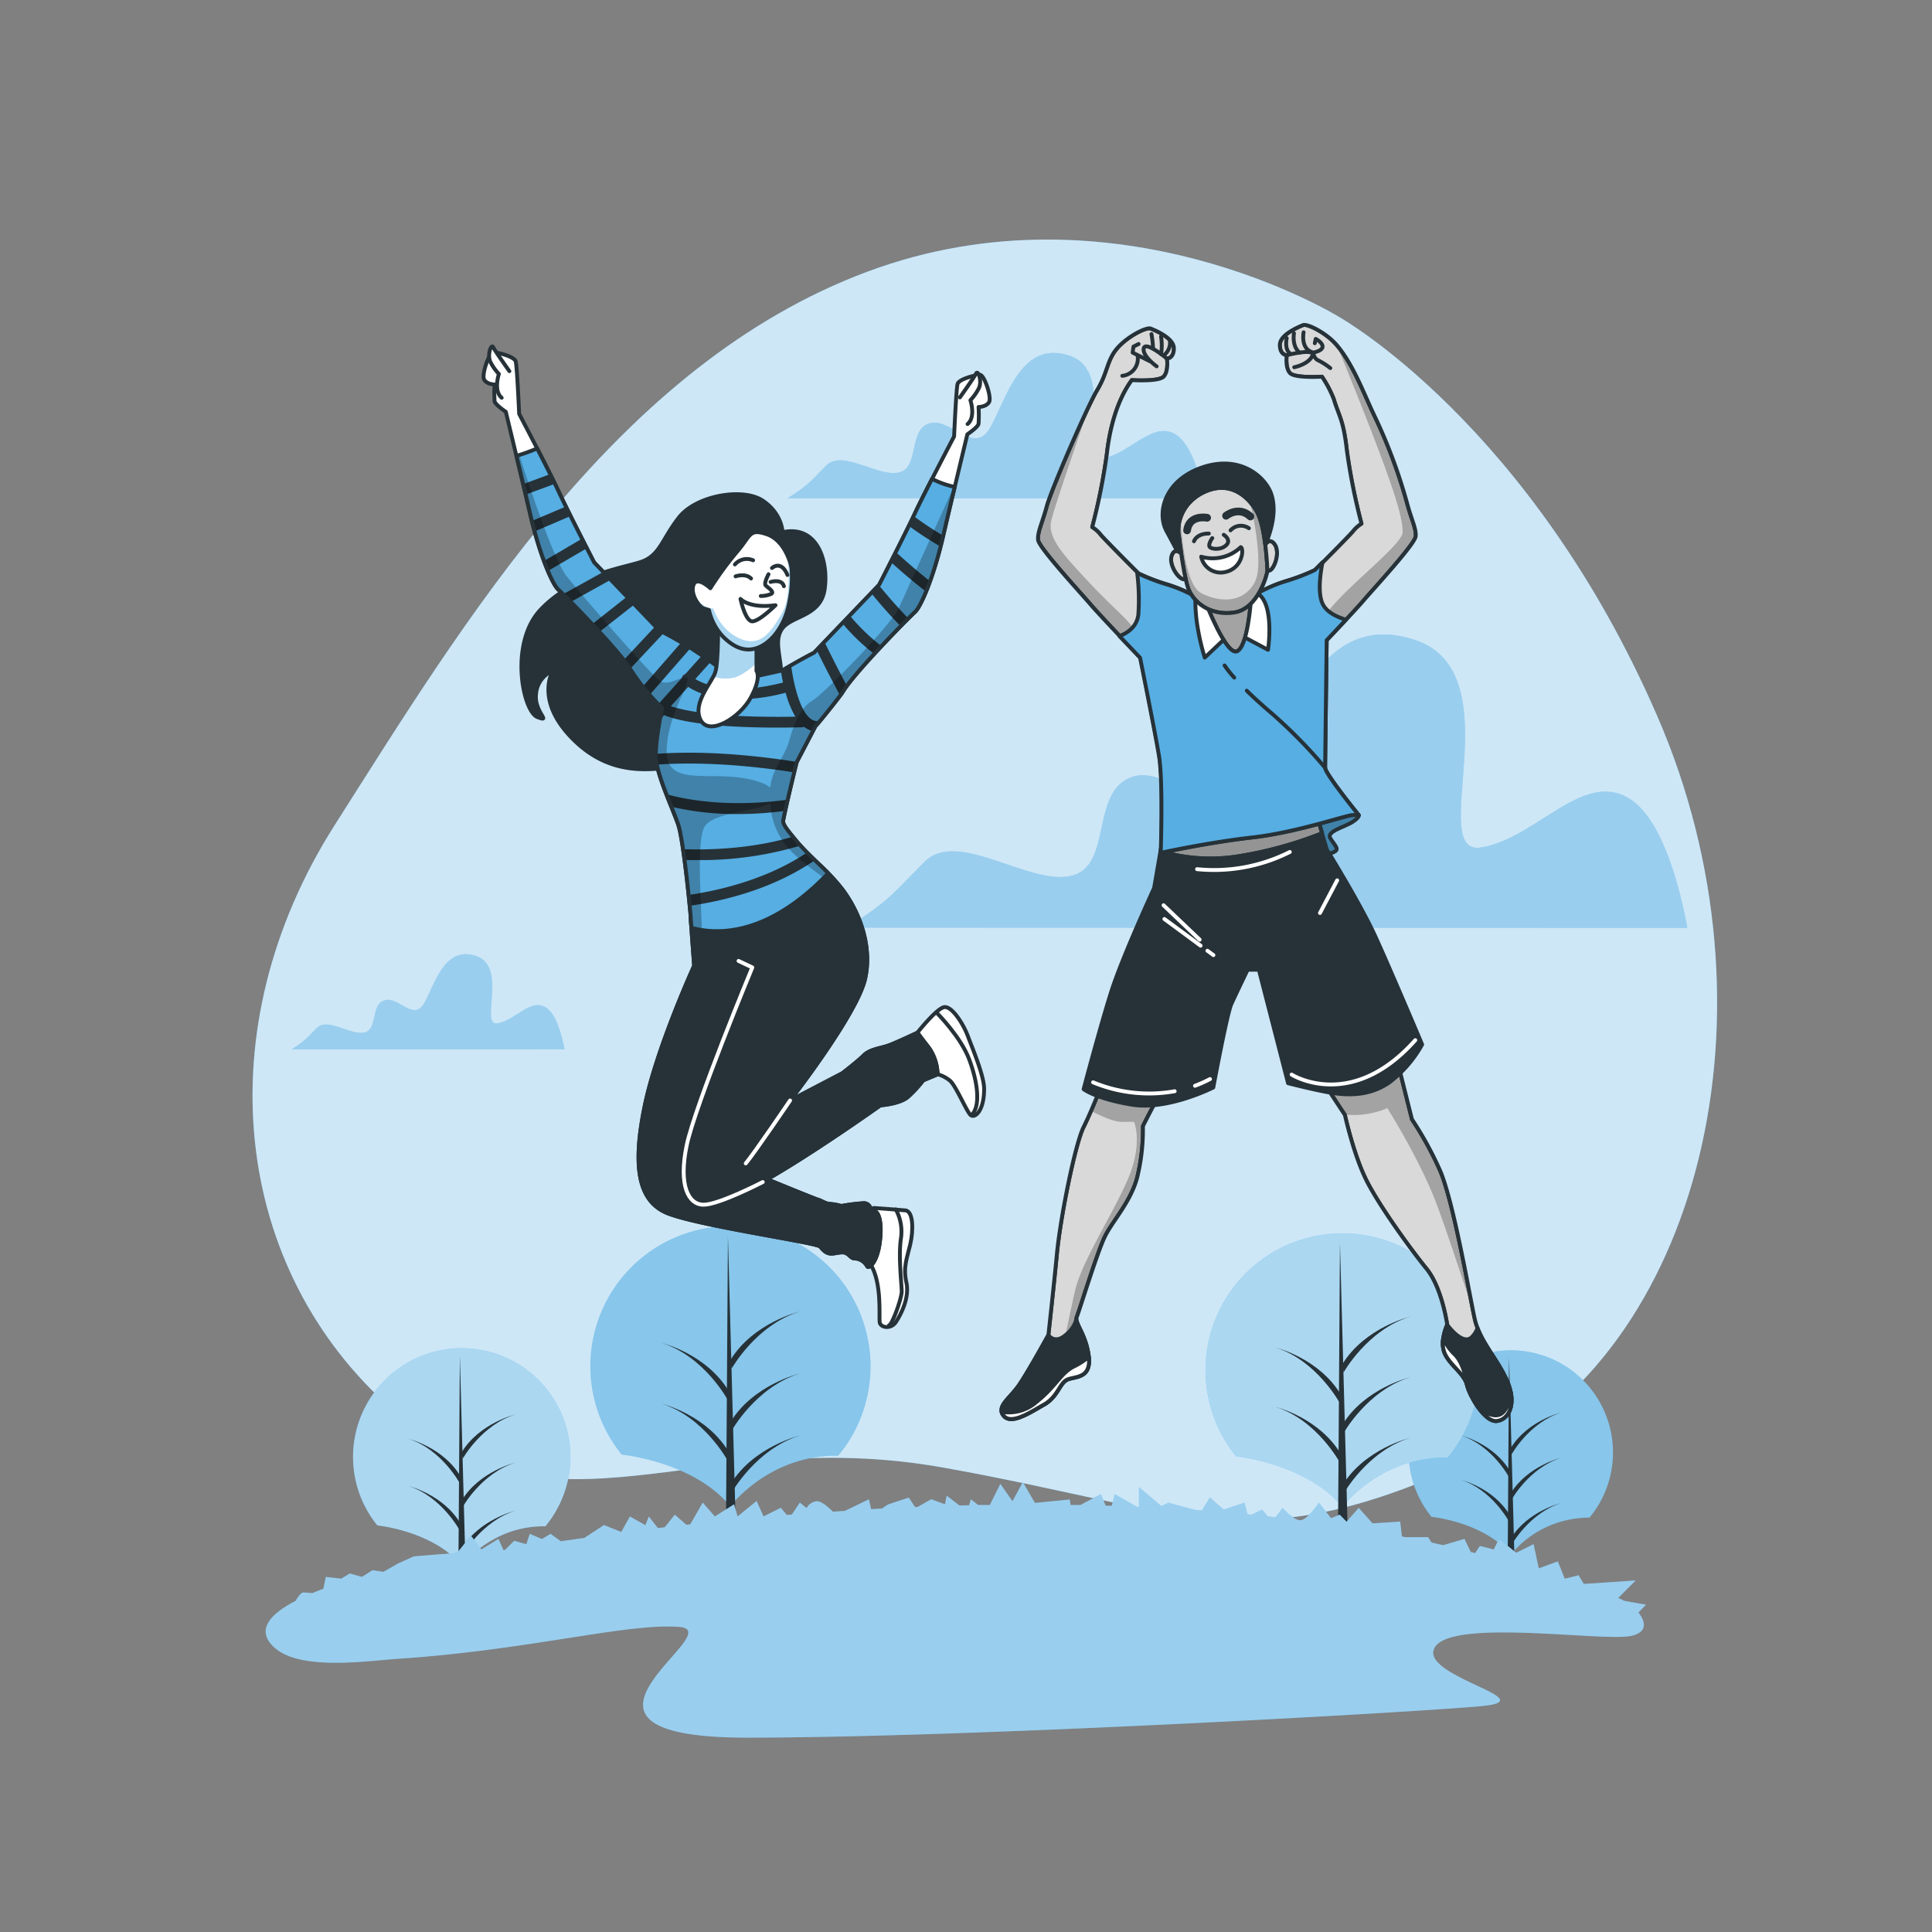 <svg xmlns="http://www.w3.org/2000/svg" viewBox="0 0 500 500"><rect x="0" y="0" width="500" height="500" fill="#808080" stroke="none"/><defs><clipPath id="a"><path d="M285.55 279.66s-2.89 7.56-5.11 12-6 23.36-6.9 32.7-2.22 21.13-2.22 21.13-5.12 9.34-7.56 12.9-6 5.56-4 8 6.9-.89 10.46-2.89 4-5.56 6-6.45 6.23-.23 5.56-6-3.78-8.67-3.11-10.23 5.33-16.9 7.33-20.9 6.45-8.68 8.23-14.9a51.85 51.85 0 001.56-13.57s4.22-8.45 4.89-8.9-12.68-1.11-15.13-2.89z" fill="#fff" stroke="#263238" stroke-linecap="round" stroke-linejoin="round"/></clipPath><clipPath id="b"><path d="M342.94 280.77l5.12 7.79s2.22 10.23 5.56 16.9 11.57 18 15.57 22.91 5.34 14.46 5.34 14.46-2 4.23-.67 7.34 5.12 5.34 5.79 8.23 4.67 9.79 7.78 9.34 5.12-4.44 2.67-10.23-7.12-10.23-8.45-16.24-5.56-30.92-9.12-38.7a90.82 90.82 0 00-7.12-12.9l-3.34-13.35s-12.45 6.68-19.13 4.45z" fill="#fff" stroke="#263238" stroke-linecap="round" stroke-linejoin="round"/></clipPath><clipPath id="c"><path d="M351.62 210.93s.44.44-1.56 1.77-6.89 2.45-5.78 4.23 2.22 2.67 1.33 3.34-2.22.67-3.33 1.55-4.45-9.78-4.45-9.78 8.23-4.04 13.79-1.11z" fill="#fff" stroke="#263238" stroke-linecap="round" stroke-linejoin="round"/></clipPath><clipPath id="d"><path d="M342.16 215.64l-1.44-4.94-40 7.57-.36 2.06a46 46 0 0020.16 1.27 102.71 102.71 0 0021.64-5.96z" fill="#fff" stroke="#263238" stroke-linecap="round" stroke-linejoin="round"/></clipPath><clipPath id="e"><path d="M364.14 130.18a137.42 137.42 0 00-8.66-23.06c-2.71-5.77-5.4-13-9.58-17.87-2.67-3.11-7.57-5.56-8.68-5.11s-6 2.44-6 5.11 1.78 2.67 1.78 2.67-.45 3.34.89 4.67 8.23.89 8.23.89a29.16 29.16 0 013.05 5.79c1.33 4.44 2.51 5.33 3.4 13.34a160.58 160.58 0 003.78 18.91 8.38 8.38 0 00-2.23 2c-1.33 1.56-9.78 10-9.78 10a51.93 51.93 0 01-7.57 2.89 37.38 37.38 0 00-6.58 2.76c-1.37-.16-2.75-.31-3.49-.31-1.56 0-12.45 2-12.45 2a37.25 37.25 0 00-8-3.56 51.93 51.93 0 01-7.57-2.89s-8.45-8.45-9.78-10a8.38 8.38 0 00-2.23-2 160.58 160.58 0 003.78-18.91c.72-6.46 2.58-13.8 6.46-19.13 0 0 6.89.45 8.23-.89s.88-4.67.88-4.67 1.78 0 1.78-2.67-4.89-4.67-6-5.11-6 2-8.68 5.11-2.44 6.23-5.11 10.68-12 26-13.13 30.25-2.44 6.67-2.22 8.68 10.9 13.56 13.57 16.68 12.9 13.79 12.9 13.79 3.78 18.68 4.89 25.36.45 25.13.45 25.13 12.23-2.67 23.8-4 24.24-5.78 25.8-5.78h1.56s-8.68-10.68-8.68-12.24c0-1.24.29-23.9.4-33 3.23-3.4 7.8-8.24 9.45-10.17 2.67-3.12 13.35-14.68 13.57-16.68s-1.12-4.43-2.23-8.66z" fill="#fff" stroke="#263238" stroke-linecap="round" stroke-linejoin="round"/></clipPath><clipPath id="f"><path d="M326.75 142.3s1.21-3.43 2.83-1.81.8 5-.21 6.46-1.81.61-2.42-1a7.66 7.66 0 01-.2-3.65z" fill="#fff" stroke="#263238" stroke-linecap="round" stroke-linejoin="round"/></clipPath><clipPath id="g"><path d="M306.65 144.3s-2.09-3-3.21-1 .58 5.09 1.94 6.17 1.91.1 2.06-1.62a7.68 7.68 0 00-.79-3.55z" fill="#fff" stroke="#263238" stroke-linecap="round" stroke-linejoin="round"/></clipPath><clipPath id="h"><path d="M312 155.85s5.26 13.74 8.09 12.73 3.64-13.14 3.64-13.14-8.73 1.82-11.73.41z" fill="#fff" stroke="#263238" stroke-linecap="round" stroke-linejoin="round"/></clipPath><clipPath id="i"><path d="M305.12 138.87s1 8.89 2.23 12.93 5.9 7.71 12.16 6.7 8.49-10.13 8.49-10.74-.4-11.52-2.83-15.56-7.07-7.88-13.54-4.85-7.11 9.3-6.51 11.52z" fill="#fff" stroke="#263238" stroke-linecap="round" stroke-linejoin="round"/></clipPath><clipPath id="j"><path d="M171.34 183.24s-1.63 8-1.63 12.32 4.35 13.59 5.8 17.76 3.26 23.56 3.26 24.11c0 .15.07 1.22.18 2.68 6.41 1.79 19.63 2.4 35.39-14.12-2.86-2.91-6-5.62-8.57-8.77-1.82-2.21-3.21-3.85-3.08-4.8.21-1.47 1.93-8.87 3.49-15.17l4.86-9.32c1.2-1.25 6.56-8 7.06-8.86 2.9-4.9 17.22-19.4 18.67-20.67s4.71-8.51 7.25-19.39c.93-4 2-8.69 3.07-13a23.16 23.16 0 01-5.88-2.08c-1.75 3.42-3.47 6.84-4.44 8.92-2.54 5.44-9.25 18.49-9.25 18.49l-16.85 17.58s-2.54 1.27-6.89 3.8c-.41.24-.84.51-1.27.78l-8 1.76-6.86-1.26a115.18 115.18 0 00-10.15-7.07c-4.35-2.53-6.89-3.8-6.89-3.8l-16.85-17.58s-6.71-13-9.25-18.49c-1.17-2.5-3.41-6.93-5.49-11a54.57 54.57 0 01-5.36 1.93c1.17 4.86 2.5 10.49 3.6 15.2 2.54 10.88 5.8 18.13 7.25 19.4s15.77 15.76 18.67 20.66a58.12 58.12 0 008.16 9.99z" fill="#56aee3" stroke="#263238" stroke-linecap="round" stroke-linejoin="round"/></clipPath><clipPath id="k"><path d="M185.84 159.85s.18 11.42-.73 14.14-6 8-3.8 12.33 10.15-.55 13-5.8 1.46-6.89 1.46-6.89v-8z" fill="#fff" stroke="#263238" stroke-linecap="round" stroke-linejoin="round"/></clipPath><clipPath id="l"><path d="M183.84 152.24s-3.44-3.26-4.35-.9 1.45 5.8 2.72 6.16l1.27.36a14.58 14.58 0 003.63 6.89c2.9 2.9 6.16 4.35 9.78 2.54s6.53-6.35 7.43-11.78a30.6 30.6 0 00.55-8.16c0-.91-1.63-7.43-6.35-9.06s-4.17.36-7.79 4.53a86.46 86.46 0 00-6.89 9.42z" fill="#fff" stroke="#263238" stroke-linecap="round" stroke-linejoin="round"/></clipPath></defs><path d="M346.51 82S288.87 46.26 224.4 70.34 120.2 160.76 86.63 213.52 60 328.59 101.94 365.12s78.12 3.24 142.2 14.69 79.94 24.76 138-2.51S461.85 261.4 429 185.56 346.51 82 346.51 82z" fill="#56aee3"/><path d="M346.51 82S288.87 46.26 224.4 70.34 120.2 160.76 86.63 213.52 60 328.59 101.94 365.12s78.12 3.24 142.2 14.69 79.94 24.76 138-2.51S461.85 261.4 429 185.56 346.51 82 346.51 82z" fill="#fff" opacity=".7"/><path d="M311.7 129c-1-5.35-3.15-13.56-7.11-16.34-6-4.23-12.1 4.84-19.36 6s4.23-22.38-8.47-26.62-16.34 11.5-20.58 18.76-10.28-3-15.73-1.21-2.42 11.49-7.86 12.7-14.52-6.05-18.76-1.81c-4 4-4.23 4.78-10 8.47zM146.1 271.55c-.66-3.5-2.06-8.88-4.66-10.7-4-2.77-7.92 3.17-12.68 4s2.77-14.67-5.55-17.44-10.7 7.53-13.47 12.28-6.74-2-10.31-.79-1.58 7.53-5.15 8.32-9.51-4-12.29-1.18c-2.63 2.63-2.77 3.12-6.51 5.54zM436.69 240.12c-2-10.78-6.37-27.36-14.35-33-12.21-8.54-24.41 9.76-39 12.2s8.54-45.14-17.08-53.68-32.95 23.18-41.49 37.82-20.77-6.05-31.77-2.39-4.88 23.19-15.86 25.63-29.3-12.21-37.84-3.7c-8.11 8.11-8.54 9.63-20.06 17.08z" fill="#56aee3"/><path d="M311.7 129c-1-5.35-3.15-13.56-7.11-16.34-6-4.23-12.1 4.84-19.36 6s4.23-22.38-8.47-26.62-16.34 11.5-20.58 18.76-10.28-3-15.73-1.21-2.42 11.49-7.86 12.7-14.52-6.05-18.76-1.81c-4 4-4.23 4.78-10 8.47zM146.1 271.55c-.66-3.5-2.06-8.88-4.66-10.7-4-2.77-7.92 3.17-12.68 4s2.77-14.67-5.55-17.44-10.7 7.53-13.47 12.28-6.74-2-10.31-.79-1.58 7.53-5.15 8.32-9.51-4-12.29-1.18c-2.63 2.63-2.77 3.12-6.51 5.54zM436.69 240.12c-2-10.78-6.37-27.36-14.35-33-12.21-8.54-24.41 9.76-39 12.2s8.54-45.14-17.08-53.68-32.95 23.18-41.49 37.82-20.77-6.05-31.77-2.39-4.88 23.19-15.86 25.63-29.3-12.21-37.84-3.7c-8.11 8.11-8.54 9.63-20.06 17.08z" fill="#fff" opacity=".4"/><g><path d="M370.49 392.55s13.6 1.35 20.5 9.78a26.31 26.31 0 0120.37-9.57 26.44 26.44 0 10-40.87-.18z" fill="#56aee3"/><path d="M370.49 392.55s13.6 1.35 20.5 9.78a26.31 26.31 0 0120.37-9.57 26.44 26.44 0 10-40.87-.18z" fill="#fff" opacity=".3"/><path fill="#263238" d="M390.54 351.31l-.46 68.2h2.3l-1.84-68.2z"/><path d="M391.23 399.76s4.59-8.26 12.86-10.79c0 0-8.73 2.07-13.09 9.18zM391.23 376.34s4.59-8.26 12.86-10.79c0 0-8.73 2.07-13.09 9.18zM391.23 388.05s4.59-8.26 12.86-10.79c0 0-8.73 2.07-13.09 9.18zM390.55 382.31s-4.43-8.26-12.41-10.79c0 0 8.42 2.07 12.63 9.18zM390.55 393.79s-4.43-8.26-12.41-10.79c0 0 8.42 2.07 12.63 9.18z" fill="#263238"/><path d="M319.94 376.92s18.21 1.81 27.45 13.1c0 0 9.75-13.08 27.27-12.82a35.41 35.41 0 10-54.73-.25z" fill="#56aee3"/><path d="M319.94 376.92s18.21 1.81 27.45 13.1c0 0 9.75-13.08 27.27-12.82a35.41 35.41 0 10-54.73-.25z" fill="#fff" opacity=".5"/><path fill="#263238" d="M346.78 321.7l-.61 91.32h3.07l-2.46-91.32z"/><path d="M347.71 386.58s6.15-11.07 17.22-14.45c0 0-11.69 2.76-17.53 12.29zM347.71 355.21s6.15-11.07 17.22-14.45c0 0-11.69 2.77-17.53 12.3zM347.71 370.9s6.15-11.07 17.22-14.46c0 0-11.69 2.77-17.53 12.3zM346.8 363.21s-5.94-11.07-16.62-14.45c0 0 11.27 2.76 16.91 12.3zM346.8 378.58s-5.94-11.07-16.62-14.45c0 0 11.27 2.77 16.91 12.3z" fill="#263238"/><path d="M160.91 376.44s18.65 1.84 28.1 13.4c0 0 10-13.39 27.92-13.11a36.25 36.25 0 10-56-.26z" fill="#56aee3"/><path d="M160.91 376.44s18.65 1.84 28.1 13.4c0 0 10-13.39 27.92-13.11a36.25 36.25 0 10-56-.26z" fill="#fff" opacity=".3"/><path fill="#263238" d="M188.39 319.91l-.63 93.48h3.15l-2.52-93.48z"/><path d="M189.34 386.32S195.63 375 207 371.53c0 0-12 2.83-17.94 12.59zM189.34 354.22s6.29-11.33 17.62-14.79c0 0-12 2.83-17.94 12.58zM189.34 370.27s6.29-11.33 17.62-14.79c0 0-12 2.83-17.94 12.59zM188.4 362.4s-6.07-11.33-17-14.79c0 0 11.54 2.83 17.31 12.59zM188.4 378.14s-6.07-11.33-17-14.8c0 0 11.54 2.84 17.31 12.59z" fill="#263238"/><path d="M97.68 394.78s14.47 1.43 21.81 10.4c0 0 7.75-10.39 21.66-10.18a28.13 28.13 0 10-43.47-.2z" fill="#56aee3"/><path d="M97.68 394.78s14.47 1.43 21.81 10.4c0 0 7.75-10.39 21.66-10.18a28.13 28.13 0 10-43.47-.2z" fill="#fff" opacity=".5"/><path fill="#263238" d="M119.01 350.91l-.49 72.54h2.44l-1.95-72.54z"/><path d="M119.74 402.44s4.89-8.79 13.68-11.48c0 0-9.28 2.2-13.92 9.77zM119.74 377.53s4.89-8.79 13.68-11.48c0 0-9.28 2.2-13.92 9.77zM119.74 390s4.89-8.8 13.68-11.48c0 0-9.28 2.2-13.92 9.77zM119 383.88s-4.72-8.79-13.2-11.48c0 0 9 2.2 13.43 9.77zM119 396.09s-4.72-8.79-13.2-11.48c0 0 9 2.2 13.43 9.77z" fill="#263238"/></g><g><path d="M426 415.29l-5.68-1q-.72-.39-1.53-.75l4.52-4.52-13.43.9-1.35-2.24-3.58.89-1.79-4.48-4.93 1.8-1.34-6.27-4.48 2.24-4.48-3.59-1.36 2.73-3.58-.9-1.23 1.84-1.14-.29-1.62-3.38-5.5 1.62-3-.67-.93-1.4h-5.77l-1-.19-.43-3.84-7.16.45-3.58-4-3.14 3.58-1.78-1.82-2.24.9-3.14-4s-2.68 4-4.47 4.48-4.93-3.14-4.93-3.14l-1.83 2.44-2-.22-1.52-1.77-2.67 1.31-1.08-.1-.75-3-5.38 1.79-3.58-3.14-2.1 3.36-1.46-.1-2.26-.57-4.93-1.34-1.79.89-5.82-4.92v5.09h-.53l-5.74-3.28-.76 3h-1.58l-1.25-3-5.32 2.82h-2.5l-.24-1.44-9 .9-3.13-5.38-2.69 4.93-3.13-4.48-2.74 5.47h-3l-1.9-1.48-.44 1.53-2.51.07-3.3-2.54-.45 2.23L241 388l-3.52 2h-.68l-1.62-2.43-5.38 1.79-1.57 1.05-2.79.15-.56-2.54-6.24 3-3.09.2c-1.05-1.06-2.89-2.71-4.11-2.71a3.32 3.32 0 00-2.69 1.79l-1.75-1.43-2.05 3.07-1.34.12-1.53-1.85-4.48 2.24-1.79-4-4.93 4-.9-3.14-4.98 3.14-3.14-3.58-3.22 5.63-1 .11-3-2.61-2.6 3.25-1.78.22-2.34-3-.9 2.24-4-2.24-2.24 4-4.48-1.79-5.05 3.32-6.11.87-2.66-1.91-2.24 1.34-3.14-1.34-.89 2.69-3.14-.9-2.36 2.36-.43.07-1.28-2.91-4.44 2.73-2.68-3.58-3.59 4.48-5.82.44-5.37.45-4 1.79-3.89 2.21-2.83-.42-2.56 1.63-.27.07-3-.86-2.24 1.34-4-.44-.62 3.07c-1 .36-1.92.73-2.86 1.12-.89-.09-1.8-.16-2.35-.16s-1.28 1-2 2.17c-6.53 3.38-10.53 7.61-5.37 12.15 6.78 6 24 3.36 31.94 2.83 34-2.26 59.67-9.39 72.87-8.23s-39.21 28.63 17.47 28.64 173-6.56 190-8.16-16.87-7.84-12-15.32 44.41-1.14 51.06-2.92c4.41-1.18 3-4.13 1.58-6z" fill="#56aee3"/><path d="M426 415.29l-5.68-1q-.72-.39-1.53-.75l4.52-4.52-13.43.9-1.35-2.24-3.58.89-1.79-4.48-4.93 1.8-1.34-6.27-4.48 2.24-4.48-3.59-1.36 2.73-3.58-.9-1.23 1.84-1.14-.29-1.62-3.38-5.5 1.62-3-.67-.93-1.4h-5.77l-1-.19-.43-3.84-7.16.45-3.58-4-3.14 3.58-1.78-1.82-2.24.9-3.14-4s-2.68 4-4.47 4.48-4.93-3.14-4.93-3.14l-1.83 2.44-2-.22-1.52-1.77-2.67 1.31-1.08-.1-.75-3-5.38 1.79-3.58-3.14-2.1 3.36-1.46-.1-2.26-.57-4.93-1.34-1.79.89-5.82-4.92v5.09h-.53l-5.74-3.28-.76 3h-1.58l-1.25-3-5.32 2.82h-2.5l-.24-1.44-9 .9-3.13-5.38-2.69 4.93-3.13-4.48-2.74 5.47h-3l-1.9-1.48-.44 1.53-2.51.07-3.3-2.54-.45 2.23L241 388l-3.52 2h-.68l-1.62-2.43-5.38 1.79-1.57 1.05-2.79.15-.56-2.54-6.24 3-3.09.2c-1.05-1.06-2.89-2.71-4.11-2.71a3.32 3.32 0 00-2.69 1.79l-1.75-1.43-2.05 3.07-1.34.12-1.53-1.85-4.48 2.24-1.79-4-4.93 4-.9-3.14-4.98 3.14-3.14-3.58-3.22 5.63-1 .11-3-2.61-2.6 3.25-1.78.22-2.34-3-.9 2.24-4-2.24-2.24 4-4.48-1.79-5.05 3.32-6.11.87-2.66-1.91-2.24 1.34-3.14-1.34-.89 2.69-3.14-.9-2.36 2.36-.43.07-1.28-2.91-4.44 2.73-2.68-3.58-3.59 4.48-5.82.44-5.37.45-4 1.79-3.89 2.21-2.83-.42-2.56 1.63-.27.07-3-.86-2.24 1.34-4-.44-.62 3.07c-1 .36-1.92.73-2.86 1.12-.89-.09-1.8-.16-2.35-.16s-1.28 1-2 2.17c-6.53 3.38-10.53 7.61-5.37 12.15 6.78 6 24 3.36 31.94 2.83 34-2.26 59.67-9.39 72.87-8.23s-39.21 28.63 17.47 28.64 173-6.56 190-8.16-16.87-7.84-12-15.32 44.41-1.14 51.06-2.92c4.41-1.18 3-4.13 1.58-6z" fill="#fff" opacity=".4"/></g><g><path d="M285.55 279.66s-2.89 7.56-5.11 12-6 23.36-6.9 32.7-2.22 21.13-2.22 21.13-5.12 9.34-7.56 12.9-6 5.56-4 8 6.9-.89 10.46-2.89 4-5.56 6-6.45 6.23-.23 5.56-6-3.78-8.67-3.11-10.23 5.33-16.9 7.33-20.9 6.45-8.68 8.23-14.9a51.85 51.85 0 001.56-13.57s4.22-8.45 4.89-8.9-12.68-1.11-15.13-2.89z" fill="#fff"/><g clip-path="url(#a)"><path d="M285.55 279.66s-2.89 7.56-5.11 12-6 23.36-6.9 32.7-2.22 21.13-2.22 21.13-5.12 9.34-7.56 12.9-6 5.56-4 8 6.9-.89 10.46-2.89 4-5.56 6-6.45 6.23-.23 5.56-6-3.78-8.67-3.11-10.23 5.33-16.9 7.33-20.9 6.45-8.68 8.23-14.9a51.85 51.85 0 001.56-13.57s4.22-8.45 4.89-8.9-12.68-1.11-15.13-2.89z" fill="#d9d9d9" stroke="#263238" stroke-linecap="round" stroke-linejoin="round"/><path d="M282.36 287.49c1.94 1 5.66 2.84 7.94 2.84h3.19s2.48 5.67-1.77 15.24-11.7 20.9-13.47 28.34c-1 4.15-3.62 17.09-5.76 27.74 1.62-1.86 2.26-3.93 3.72-4.58 2-.89 6.23-.23 5.56-6s-3.78-8.67-3.11-10.23 5.34-16.92 7.34-20.92 6.45-8.68 8.23-14.9a51.85 51.85 0 001.56-13.57s4.22-8.45 4.89-8.9-12.68-1.11-15.13-2.89c0 0-1.55 3.96-3.19 7.83z" opacity=".25"/></g><path d="M285.55 279.66s-2.89 7.56-5.11 12-6 23.36-6.9 32.7-2.22 21.13-2.22 21.13-5.12 9.34-7.56 12.9-6 5.56-4 8 6.9-.89 10.46-2.89 4-5.56 6-6.45 6.23-.23 5.56-6-3.78-8.67-3.11-10.23 5.33-16.9 7.33-20.9 6.45-8.68 8.23-14.9a51.85 51.85 0 001.56-13.57s4.22-8.45 4.89-8.9-12.68-1.11-15.13-2.89z" fill="none" stroke="#263238" stroke-linecap="round" stroke-linejoin="round"/><path d="M259.75 366.41c2 2.45 6.9-.89 10.46-2.89s4-5.56 6-6.45 6.23-.23 5.56-6c-.59-5.14-3.11-8-3.2-9.66a7.81 7.81 0 01-2.8 4.1c-2.89 2.45-4.45 0-4.45 0s-5.12 9.34-7.56 12.9-6.01 5.59-4.01 8z" fill="#263238" stroke="#263238" stroke-linecap="round" stroke-linejoin="round"/><path d="M281.78 351.12a16.5 16.5 0 01-3.57 2.39c-3.78 1.78-4.67 5.11-10 9.34a10.79 10.79 0 01-9 2.52 2.57 2.57 0 00.53 1c2 2.45 6.9-.89 10.46-2.89s4-5.56 6-6.45 6.2-.2 5.58-5.91z" fill="#fff" stroke="#263238" stroke-linecap="round" stroke-linejoin="round"/><path d="M342.94 280.77l5.12 7.79s2.22 10.23 5.56 16.9 11.57 18 15.57 22.91 5.34 14.46 5.34 14.46-2 4.23-.67 7.34 5.12 5.34 5.79 8.23 4.67 9.79 7.78 9.34 5.12-4.44 2.67-10.23-7.12-10.23-8.45-16.24-5.56-30.92-9.12-38.7a90.82 90.82 0 00-7.12-12.9l-3.34-13.35s-12.45 6.68-19.13 4.45z" fill="#fff"/><g clip-path="url(#b)"><path d="M342.94 280.77l5.12 7.79s2.22 10.23 5.56 16.9 11.57 18 15.57 22.91 5.34 14.46 5.34 14.46-2 4.23-.67 7.34 5.12 5.34 5.79 8.23 4.67 9.79 7.78 9.34 5.12-4.44 2.67-10.23-7.12-10.23-8.45-16.24-5.56-30.92-9.12-38.7a90.82 90.82 0 00-7.12-12.9l-3.34-13.35s-12.45 6.68-19.13 4.45z" fill="#d9d9d9" stroke="#263238" stroke-linecap="round" stroke-linejoin="round"/><path d="M372.53 302.57a90.82 90.82 0 00-7.12-12.9l-3.34-13.35s-12.45 6.68-19.13 4.45l5.09 7.74c.87 0 1.83.05 2.86.05a22.34 22.34 0 008.15-1.77s8.5 13.46 12.75 24.8c2.95 7.87 6.76 19.82 9.28 26.88-1.73-8.75-5.4-29.02-8.54-35.9z" opacity=".25"/></g><path d="M342.94 280.77l5.12 7.79s2.22 10.23 5.56 16.9 11.57 18 15.57 22.91 5.34 14.46 5.34 14.46-2 4.23-.67 7.34 5.12 5.34 5.79 8.23 4.67 9.79 7.78 9.34 5.12-4.44 2.67-10.23-7.12-10.23-8.45-16.24-5.56-30.92-9.12-38.7a90.82 90.82 0 00-7.12-12.9l-3.34-13.35s-12.45 6.68-19.13 4.45z" fill="none" stroke="#263238" stroke-linecap="round" stroke-linejoin="round"/><path d="M390.1 357.51c-2.11-5-5.87-9-7.72-13.83a6 6 0 01-1.62 2.49c-2.45 2-6.23-3.34-6.23-3.34s-2 4.23-.67 7.34 5.12 5.34 5.79 8.23 4.67 9.79 7.78 9.34 5.12-4.44 2.67-10.23z" fill="#263238" stroke="#263238" stroke-linecap="round" stroke-linejoin="round"/><path d="M379.65 358.4a13.81 13.81 0 001.2 3 6.32 6.32 0 01-.31-.78c-1.12-3.56-1.78-8-4.23-10.24a12.56 12.56 0 01-2.79-4.14 7.32 7.32 0 00.34 3.92c1.34 3.13 5.14 5.35 5.79 8.24zM391 360.37c-.27 1.87-.82 4-2 5.15-2.07 2.07-5.89-.32-7.69-3.27 1.61 2.86 4.07 5.79 6.13 5.49 2.56-.36 4.37-3.16 3.56-7.37z" fill="#fff" stroke="#263238" stroke-linecap="round" stroke-linejoin="round"/><path d="M351.62 210.93s.44.44-1.56 1.77-6.89 2.45-5.78 4.23 2.22 2.67 1.33 3.34-2.22.67-3.33 1.55-4.45-9.78-4.45-9.78 8.23-4.04 13.79-1.11z" fill="#fff"/><g clip-path="url(#c)"><path d="M351.62 210.93s.44.44-1.56 1.77-6.89 2.45-5.78 4.23 2.22 2.67 1.33 3.34-2.22.67-3.33 1.55-4.45-9.78-4.45-9.78 8.23-4.04 13.79-1.11z" fill="#56aee3"/><path d="M351.62 210.93s.44.44-1.56 1.77-6.89 2.45-5.78 4.23 2.22 2.67 1.33 3.34-2.22.67-3.33 1.55-4.45-9.78-4.45-9.78 8.23-4.04 13.79-1.11z" opacity=".25"/></g><path d="M351.62 210.93s.44.44-1.56 1.77-6.89 2.45-5.78 4.23 2.22 2.67 1.33 3.34-2.22.67-3.33 1.55-4.45-9.78-4.45-9.78 8.23-4.04 13.79-1.11z" fill="none" stroke="#263238" stroke-linecap="round" stroke-linejoin="round"/><path d="M300.68 218.27l-2 11.56s-8.23 17.8-11.12 26.92-7.12 25.13-7.12 25.13 3.11 2.45 12.46 4 21.1-4.44 21.1-4.44 3.56-19.13 4.67-21.58 4.22-8.9 4.22-8.9h2.9l7.56 29.37s6.89 1.78 10.9 2.44 10 1.11 15.35-2.67a31.2 31.2 0 008.45-9.78s-8.45-20-12.24-28.25-12.45-22.25-12.45-22.25l-2.67-9.12z" fill="#263238" stroke="#263238" stroke-linecap="round" stroke-linejoin="round"/><path fill="none" stroke="#fff" stroke-linecap="round" stroke-linejoin="round" d="M301.13 234.28l9.34 8.9M312.48 246.05l1.55 1.13M301.35 237.84l9.36 6.9M309.26 281a32.17 32.17 0 003.88-1.74M282.89 280.1a37.73 37.73 0 0021.11 2.31M334.27 278.1s15.35 9.79 32-8.9M346.06 227.83l-4.45 8.45M309.8 224.94a43.55 43.55 0 0024-4.45"/><path d="M342.16 215.64l-1.44-4.94-40 7.57-.36 2.06a46 46 0 0020.16 1.27 102.71 102.71 0 0021.64-5.96z" fill="#fff"/><g clip-path="url(#d)"><path d="M342.16 215.64l-1.44-4.94-40 7.57-.36 2.06a46 46 0 0020.16 1.27 102.71 102.71 0 0021.64-5.96z" fill="#949494" stroke="#263238" stroke-linecap="round" stroke-linejoin="round"/></g><path d="M342.16 215.64l-1.44-4.94-40 7.57-.36 2.06a46 46 0 0020.16 1.27 102.71 102.71 0 0021.64-5.96z" fill="none" stroke="#263238" stroke-linecap="round" stroke-linejoin="round"/><path d="M364.14 130.18a137.42 137.42 0 00-8.66-23.06c-2.71-5.77-5.4-13-9.58-17.87-2.67-3.11-7.57-5.56-8.68-5.11s-6 2.44-6 5.11 1.78 2.67 1.78 2.67-.45 3.34.89 4.67 8.23.89 8.23.89a29.16 29.16 0 013.05 5.79c1.33 4.44 2.51 5.33 3.4 13.34a160.58 160.58 0 003.78 18.91 8.38 8.38 0 00-2.23 2c-1.33 1.56-9.78 10-9.78 10a51.93 51.93 0 01-7.57 2.89 37.38 37.38 0 00-6.58 2.76c-1.37-.16-2.75-.31-3.49-.31-1.56 0-12.45 2-12.45 2a37.25 37.25 0 00-8-3.56 51.93 51.93 0 01-7.57-2.89s-8.45-8.45-9.78-10a8.38 8.38 0 00-2.23-2 160.58 160.58 0 003.78-18.91c.72-6.46 2.58-13.8 6.46-19.13 0 0 6.89.45 8.23-.89s.88-4.67.88-4.67 1.78 0 1.78-2.67-4.89-4.67-6-5.11-6 2-8.68 5.11-2.44 6.23-5.11 10.68-12 26-13.13 30.25-2.44 6.67-2.22 8.68 10.9 13.56 13.57 16.68 12.9 13.79 12.9 13.79 3.78 18.68 4.89 25.36.45 25.13.45 25.13 12.23-2.67 23.8-4 24.24-5.78 25.8-5.78h1.56s-8.68-10.68-8.68-12.24c0-1.24.29-23.9.4-33 3.23-3.4 7.8-8.24 9.45-10.17 2.67-3.12 13.35-14.68 13.57-16.68s-1.12-4.43-2.23-8.66z" fill="#fff"/><g clip-path="url(#e)"><path d="M364.14 130.18a137.42 137.42 0 00-8.66-23.06c-2.71-5.77-5.4-13-9.58-17.87-2.67-3.11-7.57-5.56-8.68-5.11s-6 2.44-6 5.11 1.78 2.67 1.78 2.67-.45 3.34.89 4.67 8.23.89 8.23.89a29.16 29.16 0 013.05 5.79c1.33 4.44 2.51 5.33 3.4 13.34a160.58 160.58 0 003.78 18.91 8.38 8.38 0 00-2.23 2c-1.33 1.56-9.78 10-9.78 10a51.93 51.93 0 01-7.57 2.89 37.38 37.38 0 00-6.58 2.76c-1.37-.16-2.75-.31-3.49-.31-1.56 0-12.45 2-12.45 2a37.25 37.25 0 00-8-3.56 51.93 51.93 0 01-7.57-2.89s-8.45-8.45-9.78-10a8.38 8.38 0 00-2.23-2 160.58 160.58 0 003.78-18.91c.72-6.46 2.58-13.8 6.46-19.13 0 0 6.89.45 8.23-.89s.88-4.67.88-4.67 1.78 0 1.78-2.67-4.89-4.67-6-5.11-6 2-8.68 5.11-2.44 6.23-5.11 10.68-12 26-13.13 30.25-2.44 6.67-2.22 8.68 10.9 13.56 13.57 16.68 12.9 13.79 12.9 13.79 3.78 18.68 4.89 25.36.45 25.13.45 25.13 12.23-2.67 23.8-4 24.24-5.78 25.8-5.78h1.56s-8.68-10.68-8.68-12.24c0-1.24.29-23.9.4-33 3.23-3.4 7.8-8.24 9.45-10.17 2.67-3.12 13.35-14.68 13.57-16.68s-1.12-4.43-2.23-8.66z" fill="#d9d9d9" stroke="#263238" stroke-linecap="round" stroke-linejoin="round"/><path d="M301.35 200c-.67-3.12-1.56-21.14-2.67-26.92s-3.78-8-5.34-10.45-6-6-11.57-12-10.67-11.11-9.77-15.56c.61-3.09 6.61-20.49 10.21-30.8-3.73 7.65-10.4 23.27-11.33 26.8-1.11 4.23-2.44 6.67-2.22 8.68s10.9 13.56 13.57 16.68 12.9 13.79 12.9 13.79 3.78 18.68 4.89 25.36a81.81 81.81 0 01.63 10.78c.56-2.85.92-5.36.7-6.36zM363 137.74c0 3.34-16.24 15.35-20 21.58s-2.67 21.58-2.67 27.8a65.53 65.53 0 01-.22 7.57l2.9 3.52c0-3.56.28-24 .39-32.5 3.23-3.4 7.8-8.24 9.45-10.17 2.67-3.12 13.35-14.68 13.57-16.68s-1.11-4.45-2.22-8.68a137.42 137.42 0 00-8.66-23.06c-2.71-5.77-5.4-13-9.58-17.87 0 0 7.05 17.13 11.28 28.47s5.76 16.69 5.76 20.02z" opacity=".25"/></g><path d="M364.14 130.18a137.42 137.42 0 00-8.66-23.06c-2.71-5.77-5.4-13-9.58-17.87-2.67-3.11-7.57-5.56-8.68-5.11s-6 2.44-6 5.11 1.78 2.67 1.78 2.67-.45 3.34.89 4.67 8.23.89 8.23.89a29.16 29.16 0 013.05 5.79c1.33 4.44 2.51 5.33 3.4 13.34a160.58 160.58 0 003.78 18.91 8.38 8.38 0 00-2.23 2c-1.33 1.56-9.78 10-9.78 10a51.93 51.93 0 01-7.57 2.89 37.38 37.38 0 00-6.58 2.76c-1.37-.16-2.75-.31-3.49-.31-1.56 0-12.45 2-12.45 2a37.25 37.25 0 00-8-3.56 51.93 51.93 0 01-7.57-2.89s-8.45-8.45-9.78-10a8.38 8.38 0 00-2.23-2 160.58 160.58 0 003.78-18.91c.72-6.46 2.58-13.8 6.46-19.13 0 0 6.89.45 8.23-.89s.88-4.67.88-4.67 1.78 0 1.78-2.67-4.89-4.67-6-5.11-6 2-8.68 5.11-2.44 6.23-5.11 10.68-12 26-13.13 30.25-2.44 6.67-2.22 8.68 10.9 13.56 13.57 16.68 12.9 13.79 12.9 13.79 3.78 18.68 4.89 25.36.45 25.13.45 25.13 12.23-2.67 23.8-4 24.24-5.78 25.8-5.78h1.56s-8.68-10.68-8.68-12.24c0-1.24.29-23.9.4-33 3.23-3.4 7.8-8.24 9.45-10.17 2.67-3.12 13.35-14.68 13.57-16.68s-1.12-4.43-2.23-8.66z" fill="none" stroke="#263238" stroke-linecap="round" stroke-linejoin="round"/><path d="M302 92.81s-5.56-4.67-6-2.67 3.34 4.67 3.34 4.67M294.45 92.37a4.46 4.46 0 01-4 4.89" fill="none" stroke="#263238" stroke-linecap="round" stroke-linejoin="round"/><path fill="none" stroke="#263238" stroke-linecap="round" stroke-linejoin="round" d="M297.57 93.48l-4.45-2.23.22-1.55 1.33-.67M298 86.46a27.2 27.2 0 01.41 3.73M300.48 87.08a14.18 14.18 0 010 4.56M302.76 88.12a4.08 4.08 0 01-1.45 3.73M333 91.92s7.72-2 6.61.22-4.67 2.9-4.67 2.9"/><path d="M344.28 95.26a18.5 18.5 0 00-3.12-2c-1.11-.45-1.33-2-1.33-2s2.45-.44 2.45-1.55-1.78-2-1.78-2l-.23 1.12M337.37 86s-.88 4.41 2.46 5.21M334.88 86.25s-.62 3.32 1.45 5M333 87.5s-.63 2.9.82 3.93" fill="none" stroke="#263238" stroke-linecap="round" stroke-linejoin="round"/><path d="M324.26 216.71c11.57-1.34 24.24-5.78 25.8-5.78h1.56s-8.68-10.68-8.68-12.24c0-1.24.29-23.9.4-33l5-5.31c-2.45-.73-5.1-2-6.08-4.19-1.22-2.71-.63-7.4 0-10.66l-2 2a51.93 51.93 0 01-7.57 2.89 37.38 37.38 0 00-6.58 2.76c-1.37-.16-2.75-.31-3.49-.31-1.56 0-12.45 2-12.45 2a37.25 37.25 0 00-8-3.56 51.93 51.93 0 01-7.57-2.89l-.32-.32a55.81 55.81 0 01.32 11c-.42 3.29-3.06 4.83-4.89 5.51 2.85 3 5.34 5.61 5.34 5.61s3.78 18.68 4.89 25.36.45 25.13.45 25.13 12.3-2.71 23.87-4z" fill="#56aee3" stroke="#263238" stroke-linecap="round" stroke-linejoin="round"/><path d="M319.42 175.36a26.26 26.26 0 01-2.5-3.14M342.94 198.69a130.62 130.62 0 00-14-14.23c-2.57-2.19-4.64-4.09-6.28-5.71" fill="none" stroke="#263238" stroke-linecap="round" stroke-linejoin="round"/><path d="M305.73 144.73s-1.21-2.43-3.84-7.28-.41-13.33 9.5-16.57 16.17 2.83 17.58 6.87.2 8.49-.61 10.92a15.7 15.7 0 00-.8 4.44 8 8 0 00-1.82-1.61c-1.42-1-3.84-11.73-7.08-12.53S308.56 130 308 135s-.65 12.76-2.27 9.73z" fill="#263238" stroke="#263238" stroke-linecap="round" stroke-linejoin="round"/><path d="M326.75 142.3s1.21-3.43 2.83-1.81.8 5-.21 6.46-1.81.61-2.42-1a7.66 7.66 0 01-.2-3.65z" fill="#fff"/><g clip-path="url(#f)"><path d="M326.75 142.3s1.21-3.43 2.83-1.81.8 5-.21 6.46-1.81.61-2.42-1a7.66 7.66 0 01-.2-3.65z" fill="#d9d9d9" stroke="#263238" stroke-linecap="round" stroke-linejoin="round"/></g><path d="M326.75 142.3s1.21-3.43 2.83-1.81.8 5-.21 6.46-1.81.61-2.42-1a7.66 7.66 0 01-.2-3.65z" fill="none" stroke="#263238" stroke-linecap="round" stroke-linejoin="round"/><path d="M306.65 144.3s-2.09-3-3.21-1 .58 5.09 1.94 6.17 1.91.1 2.06-1.62a7.68 7.68 0 00-.79-3.55z" fill="#fff"/><g clip-path="url(#g)"><path d="M306.65 144.3s-2.09-3-3.21-1 .58 5.09 1.94 6.17 1.91.1 2.06-1.62a7.68 7.68 0 00-.79-3.55z" fill="#d9d9d9" stroke="#263238" stroke-linecap="round" stroke-linejoin="round"/></g><path d="M306.65 144.3s-2.09-3-3.21-1 .58 5.09 1.94 6.17 1.91.1 2.06-1.62a7.68 7.68 0 00-.79-3.55z" fill="none" stroke="#263238" stroke-linecap="round" stroke-linejoin="round"/><path d="M309.37 153.82a43.48 43.48 0 00.6 8.69 58.52 58.52 0 001.82 7.68l7.28-6.87 9.09 4.85s1.42-9.29-1.41-13.34-12.13-4.44-14.55-3a10.09 10.09 0 00-2.83 1.99z" fill="#fff" stroke="#263238" stroke-linecap="round" stroke-linejoin="round"/><path d="M312 155.85s5.26 13.74 8.09 12.73 3.64-13.14 3.64-13.14-8.73 1.82-11.73.41z" fill="#fff"/><g clip-path="url(#h)"><path d="M312 155.85s5.26 13.74 8.09 12.73 3.64-13.14 3.64-13.14-8.73 1.82-11.73.41z" fill="#d9d9d9" stroke="#263238" stroke-linecap="round" stroke-linejoin="round"/><path d="M312 155.85s5.26 13.74 8.09 12.73 3.64-13.14 3.64-13.14-8.73 1.82-11.73.41z" opacity=".25"/></g><path d="M312 155.85s5.26 13.74 8.09 12.73 3.64-13.14 3.64-13.14-8.73 1.82-11.73.41z" fill="none" stroke="#263238" stroke-linecap="round" stroke-linejoin="round"/><path d="M305.12 138.87s1 8.89 2.23 12.93 5.9 7.71 12.16 6.7 8.49-10.13 8.49-10.74-.4-11.52-2.83-15.56-7.07-7.88-13.54-4.85-7.11 9.3-6.51 11.52z" fill="#fff"/><g clip-path="url(#i)"><path d="M305.12 138.87s1 8.89 2.23 12.93 5.9 7.71 12.16 6.7 8.49-10.13 8.49-10.74-.4-11.52-2.83-15.56-7.07-7.88-13.54-4.85-7.11 9.3-6.51 11.52z" fill="#d9d9d9" stroke="#263238" stroke-linecap="round" stroke-linejoin="round"/><path d="M328 147.76c0-.61-.4-11.52-2.83-15.56a15.58 15.58 0 00-1.66-2.28c.59 2.52 3.65 16.09 1.23 20.72-2.67 5.12-8.45 5.57-13.79 2.9-4-2-5.1-13.61-5.43-19.5a9.18 9.18 0 00-.36 4.83s1 8.89 2.23 12.93 5.9 7.71 12.16 6.7 8.45-10.13 8.45-10.74z" opacity=".25"/></g><path d="M305.12 138.87s1 8.89 2.23 12.93 5.9 7.71 12.16 6.7 8.49-10.13 8.49-10.74-.4-11.52-2.83-15.56-7.07-7.88-13.54-4.85-7.11 9.3-6.51 11.52z" fill="none" stroke="#263238" stroke-linecap="round" stroke-linejoin="round"/><path d="M310.87 144.07a10.56 10.56 0 0010.23-2.47c.9.3.56 5.73-4.41 6.52a5.14 5.14 0 01-5.82-4.05z" fill="#fff" stroke="#263238" stroke-linecap="round" stroke-linejoin="round"/><path d="M313.74 139.26s-1.24 1.73-.62 2.34 3.08.74 4.32-.61-.74-2.59-.74-2.59M309 140.08s.61-2 3.84-2M318.46 137.25a3.62 3.62 0 014.75-.54" fill="none" stroke="#263238" stroke-linecap="round" stroke-linejoin="round"/><path d="M312.4 134s-4.62-.92-5.19 3.27M317.3 133.48s3.26-2.64 6.29.19" fill="none" stroke="#263238" stroke-linecap="round" stroke-linejoin="round" stroke-width="2"/></g><g><path d="M202.51 137.74s0-4.71-5.07-8.15-17.22-1.45-21.75 4.35-4.9 10-10.15 11.6S148.32 149 140 157.68s-4.71 26.46-.9 27.91-.91-1.27-.37-6a7.07 7.07 0 014.35-6s-4.89 7.79 5.44 17.94 21.75 7.8 31.36 5.8 21.38-9.06 22.29-17.4-2.18-13.05 0-16.85 10.15-3.27 11.24-10.51-1.84-16.82-10.9-14.83z" fill="#263238" stroke="#263238" stroke-linecap="round" stroke-linejoin="round"/><path d="M237.42 267.25s5.06-6.4 7-6.61 4.82 4.19 6.08 7.55 4.19 10.26 4.19 13.62c0 5.87-2.52 7.75-3.56 6.7s-3.78-7.54-5.24-8.8a8.63 8.63 0 00-3.18-1.68s-3.22-8.15-5.29-10.78z" fill="#fff" stroke="#263238" stroke-linecap="round" stroke-linejoin="round"/><path d="M242.55 262.24s6.13 6.13 8.31 12 2.85 11.6.88 14" fill="none" stroke="#263238" stroke-linecap="round" stroke-linejoin="round"/><path d="M226.14 312.62s6.07.42 8.17.63 2.1 5.24 1.26 8.8-1.89 5.87-1 9.85-1.47 8.38-2.73 10.27-4 1.47-4.19 0 .63-10.06-2.3-14.88-2.57-11.29.79-14.67z" fill="#fff" stroke="#263238" stroke-linecap="round" stroke-linejoin="round"/><path d="M231.83 313a11.93 11.93 0 011.31 7.66c-.66 4.59.22 11.82.22 13.57s-2.41 8.53-3.28 8.75" fill="none" stroke="#263238" stroke-linecap="round" stroke-linejoin="round"/><path d="M253.62 97c-1.09 0-5.44 1.09-5.8 2.36s-.9 13.59-.9 13.59-7.62 14.5-10.15 19.94-9.25 18.49-9.25 18.49l-16.85 17.58s-2.54 1.27-6.89 3.8c-.41.24-.84.51-1.27.78l-8 1.76-6.86-1.3a115.18 115.18 0 00-10.15-7.07c-4.35-2.53-6.89-3.8-6.89-3.8l-16.85-17.58s-6.71-13-9.25-18.49-10.15-19.94-10.15-19.94-.54-12.32-.9-13.59-4.72-2.36-5.8-2.36-3.08 5.8-2.36 7.07 2.7 1.26 2.7 1.26a34.21 34.21 0 000 4.35c.18.91 2.9 2.72 2.9 2.72s3.81 15.77 6.34 26.64 5.8 18.13 7.25 19.4 15.77 15.76 18.67 20.66a58.12 58.12 0 008.16 10s-1.63 8-1.63 12.32 4.35 13.59 5.8 17.76 3.26 23.56 3.26 24.11.9 12.5.9 12.5-9.78 21.39-12.86 36.61-1.64 23.93 5.43 27.19 39.15 7.79 40.06 8.88 1.63 1.81 2.9 1.81 2.9-.72 4 0 1.08 1.27 2.35 1.27a3.89 3.89 0 012.9 2c.36.72 2.54-.73 3.26-6.17s-.36-8-1.45-8.15-.9-2-2.71-2a47.48 47.48 0 00-5.8.73 13.64 13.64 0 00-2.9-.54c-1.09 0-2.36-.91-3.09-1.09s-12.68-5.08-12.68-5.08l-.46-.24c12.1-6.9 29.26-19.11 29.26-19.11s4.93-.31 7.09-2.16a31.69 31.69 0 004-4.31l3.7-1.54a12.48 12.48 0 00-2.16-6.78c-2.15-2.77-3.08-4-3.08-4s-5.85 2.77-7.7 3.39-4.62.92-6.16 2.46-5.54 4.62-5.54 4.62l-13.55 7.08s17.25-22.17 19.4-31.41c1.85-7.92-1-16.67-5.72-23.06-3.57-4.8-8.58-8.46-12.38-13.11-1.82-2.21-3.21-3.85-3.08-4.8.21-1.47 1.93-8.87 3.49-15.17l4.86-9.32c1.2-1.25 6.56-8 7.06-8.86 2.9-4.9 17.22-19.4 18.67-20.67s4.71-8.51 7.25-19.39 6.34-26.64 6.34-26.64 2.72-1.81 2.9-2.72a34.21 34.21 0 000-4.35s2 0 2.72-1.27-1.26-7.06-2.35-7.06z" fill="#fff" stroke="#263238" stroke-linecap="round" stroke-linejoin="round"/><path d="M237.42 267.25s-5.85 2.77-7.7 3.39-4.62.92-6.16 2.46-5.54 4.62-5.54 4.62l-13.55 7.08s17.25-22.17 19.4-31.41c1.85-7.92-1-16.67-5.72-23.06a53.18 53.18 0 00-5.94-6.45 74 74 0 01-12.27 8.68 34.43 34.43 0 01-21.2 4.52v.35c0 .54.9 12.5.9 12.5s-9.78 21.39-12.86 36.61-1.64 23.93 5.43 27.19 39.15 7.79 40.06 8.88 1.63 1.81 2.9 1.81 2.9-.72 4 0 1.08 1.27 2.35 1.27a3.89 3.89 0 012.9 2c.36.72 2.54-.73 3.26-6.17s-.36-8-1.45-8.15-.9-2-2.71-2a47.48 47.48 0 00-5.8.73 13.64 13.64 0 00-2.9-.54c-1.09 0-2.36-.91-3.09-1.09s-12.68-5.08-12.68-5.08l-.46-.24c12.1-6.9 29.26-19.11 29.26-19.11s4.93-.31 7.09-2.16a31.69 31.69 0 004-4.31l3.7-1.54a12.48 12.48 0 00-2.16-6.78c-2.13-2.77-3.06-4-3.06-4z" fill="#263238" stroke="#263238" stroke-linecap="round" stroke-linejoin="round"/><path d="M191.14 248.69l3.56 1.68s-14.88 35.84-17 46.11.42 15.3 4.4 15.3 15.3-5.87 15.3-5.87M204.47 284.8S195.54 298 193 301.09" fill="none" stroke="#fff" stroke-linecap="round" stroke-linejoin="round"/><path d="M131.83 96.06s-3.63-5.08-4.17-6.17-1.63 2-.73 3.81a13.26 13.26 0 002.18 3.08s-1.45 4.35.72 6.16M248.42 102.85s3.62-5.07 4.17-6.16 1.63 2 .72 3.81a13.4 13.4 0 01-2.17 3.08s1.45 4.35-.73 6.16" fill="#fff" stroke="#263238" stroke-linecap="round" stroke-linejoin="round"/><path d="M171.34 183.24s-1.63 8-1.63 12.32 4.35 13.59 5.8 17.76 3.26 23.56 3.26 24.11c0 .15.07 1.22.18 2.68 6.41 1.79 19.63 2.4 35.39-14.12-2.86-2.91-6-5.62-8.57-8.77-1.82-2.21-3.21-3.85-3.08-4.8.21-1.47 1.93-8.87 3.49-15.17l4.86-9.32c1.2-1.25 6.56-8 7.06-8.86 2.9-4.9 17.22-19.4 18.67-20.67s4.71-8.51 7.25-19.39c.93-4 2-8.69 3.07-13a23.16 23.16 0 01-5.88-2.08c-1.75 3.42-3.47 6.84-4.44 8.92-2.54 5.44-9.25 18.49-9.25 18.49l-16.85 17.58s-2.54 1.27-6.89 3.8c-.41.24-.84.51-1.27.78l-8 1.76-6.86-1.26a115.18 115.18 0 00-10.15-7.07c-4.35-2.53-6.89-3.8-6.89-3.8l-16.85-17.58s-6.71-13-9.25-18.49c-1.17-2.5-3.41-6.93-5.49-11a54.57 54.57 0 01-5.36 1.93c1.17 4.86 2.5 10.49 3.6 15.2 2.54 10.88 5.8 18.13 7.25 19.4s15.77 15.76 18.67 20.66a58.12 58.12 0 008.16 9.99z" fill="#56aee3"/><g clip-path="url(#j)"><path d="M171.84 163.75c-.8-.42-1.23-.63-1.23-.63l-1-1.05-8.17 8.74a28.22 28.22 0 011.64 2.3zM164.19 156.42l-1.93-2-9 7.11c.63.67 1.27 1.35 1.89 2zM178.75 167.68l-1.25-.76-1.17-.68-10 11.46c.62.77 1.23 1.49 1.81 2.14zM156.16 148l-10.4 5.76 2 2 10.34-5.74zM181.68 169.62l-4.33 4.83a1.37 1.37 0 00-.53.31 1.25 1.25 0 00-.36.69l-6.1 6.8c.6.62 1 1 1 1s-.3 1.46-.64 3.48l1.11-1.68c2.71 1.16 10.25 3.25 29.41 3.25q2.94 0 6.25-.07a1.41 1.41 0 00.58-.14 5.73 5.73 0 002.33 1.12l.66-1.27c.24-.25.65-.73 1.15-1.33a7.74 7.74 0 01-1 0c-3.45-.42-5.56-7.77-6.47-14.38l-1 .55c-.41.24-.84.51-1.27.78l-.36.08c.15 1 .32 2 .54 3-13.25 3.41-20.14.64-22.71-.91l4-4.44c-.69-.57-1.46-1.12-2.26-1.67zM191 181a50.05 50.05 0 0012.33-1.72 24.9 24.9 0 002.51 6.2c-20.64.33-29.17-1.66-32.21-2.72l4.47-5C180 179 184.06 181 191 181zM146.46 131.09l-8.81 3.73c.24.94.47 1.84.71 2.72l9.34-4zM142.39 122.7l-7 2.59c.21.91.43 1.81.64 2.71l7.59-2.8zM151.89 141.88c-.39-.75-.81-1.59-1.26-2.47l-9.84 5.77c.35.95.69 1.82 1 2.6zM231.83 142.86c-.44.89-.88 1.76-1.3 2.58 2.73 2.47 5.87 5.18 9.13 7.67.34-.82.68-1.72 1-2.71-3.13-2.46-6.19-5.13-8.83-7.54zM203.21 209.85c.18-.83.4-1.82.65-2.9-14.59 2-25.32.25-31.4-1.4.43 1.11.86 2.2 1.28 3.23a73.79 73.79 0 0017.16 1.9 94.05 94.05 0 0012.31-.83zM235.2 136.1a96.48 96.48 0 008.21 5.37c.21-.8.41-1.62.61-2.46 0-.12 0-.25.08-.37a89.83 89.83 0 01-7.67-5.09c-.35.76-.77 1.62-1.23 2.55zM169.72 195.11v.45a11.91 11.91 0 00.29 2.33c5.91-.44 18.14-.72 35.54 2 .21-.88.43-1.76.64-2.62v-.09c-17.93-2.85-30.4-2.55-36.47-2.07zM210.9 222.61c-.69-.66-1.36-1.33-2-2-10.43 7-22.84 9.86-30.65 11 .11 1 .2 2 .28 2.8 8.16-1.15 21.28-4.14 32.37-11.8zM176.78 219.77c.13.9.26 1.85.39 2.82h3.36a89.93 89.93 0 0026.69-3.77c-.49-.54-1-1.08-1.45-1.65l-.54-.65c-10.62 3.18-21.73 3.48-28.45 3.25zM225.47 153.47c2.39 3 5 5.89 7.6 8.59l2-2c-2.6-2.73-5.25-5.68-7.63-8.63zM226.25 169.23l1.9-2a49.83 49.83 0 01-8.22-7.94l-1.94 2a51.46 51.46 0 008.26 7.94zM218.1 179.07a17.1 17.1 0 011.07-1.58c-1.55-2.92-3.81-7.26-5.81-11.39l-2 2.14c2.21 4.53 4.65 9.16 6.08 11.81.31-.48.56-.83.66-.98z" fill="#263238"/><path d="M246.83 126c-4.28 9.44-12.46 27.48-14.08 31.07-2.21 4.92-19.66 22.61-22.61 24.33s-4.67 5.9-5.9 10.32c-1.17 4.21-4.56 7.53-4.88 12.08-1.68-1.28-5-2.35-9.62-2.74-8.85-.74-17.2 1.48-17.2-6.63s5.16-16 5.41-18.44-4.67 2-7.13.25-19.17-20.89-24.09-27c-3.13-3.92-8.69-20.14-12.31-31.39l-.76.24c1.17 4.86 2.5 10.49 3.6 15.2 2.54 10.88 5.8 18.13 7.25 19.39s15.77 15.77 18.67 20.67a58.12 58.12 0 008.16 10s-1.63 8-1.63 12.32 4.35 13.59 5.8 17.76 3.26 23.56 3.26 24.11c0 .15.07 1.22.18 2.68a24.48 24.48 0 002.69.58c-.17-7.6-1.43-23.44.73-26.9 2.35-3.76 13.69-3.93 17-6.08a18.6 18.6 0 004.09 11c1.79 2.35 5.87 5.56 9.78 8.37l1.06-1.08c-2.86-2.91-6-5.62-8.57-8.77-1.82-2.21-3.21-3.85-3.08-4.8.21-1.47 1.93-8.87 3.49-15.17l4.86-9.32c1.2-1.25 6.56-8 7.06-8.86 2.9-4.9 17.22-19.4 18.67-20.67s4.71-8.51 7.25-19.39c.93-4 2-8.69 3.07-13z" opacity=".25"/></g><path d="M171.34 183.24s-1.63 8-1.63 12.32 4.35 13.59 5.8 17.76 3.26 23.56 3.26 24.11c0 .15.07 1.22.18 2.68 6.41 1.79 19.63 2.4 35.39-14.12-2.86-2.91-6-5.62-8.57-8.77-1.82-2.21-3.21-3.85-3.08-4.8.21-1.47 1.93-8.87 3.49-15.17l4.86-9.32c1.2-1.25 6.56-8 7.06-8.86 2.9-4.9 17.22-19.4 18.67-20.67s4.71-8.51 7.25-19.39c.93-4 2-8.69 3.07-13a23.16 23.16 0 01-5.88-2.08c-1.75 3.42-3.47 6.84-4.44 8.92-2.54 5.44-9.25 18.49-9.25 18.49l-16.85 17.58s-2.54 1.27-6.89 3.8c-.41.24-.84.51-1.27.78l-8 1.76-6.86-1.26a115.18 115.18 0 00-10.15-7.07c-4.35-2.53-6.89-3.8-6.89-3.8l-16.85-17.58s-6.71-13-9.25-18.49c-1.17-2.5-3.41-6.93-5.49-11a54.57 54.57 0 01-5.36 1.93c1.17 4.86 2.5 10.49 3.6 15.2 2.54 10.88 5.8 18.13 7.25 19.4s15.77 15.76 18.67 20.66a58.12 58.12 0 008.16 9.99z" fill="none" stroke="#263238" stroke-linecap="round" stroke-linejoin="round"/><path d="M185.84 159.85s.18 11.42-.73 14.14-6 8-3.8 12.33 10.15-.55 13-5.8 1.46-6.89 1.46-6.89v-8z" fill="#fff"/><g clip-path="url(#k)"><path d="M195.81 165.65l-10-5.8s.18 11.42-.73 14.14a7.13 7.13 0 01-.49 1.09 10.23 10.23 0 005.86.13 15.39 15.39 0 005.33-3.74z" fill="#56aee3"/><path d="M195.81 165.65l-10-5.8s.18 11.42-.73 14.14a7.13 7.13 0 01-.49 1.09 10.23 10.23 0 005.86.13 15.39 15.39 0 005.33-3.74z" fill="#fff" opacity=".5"/></g><path d="M185.84 159.85s.18 11.42-.73 14.14-6 8-3.8 12.33 10.15-.55 13-5.8 1.46-6.89 1.46-6.89v-8z" fill="none" stroke="#263238" stroke-linecap="round" stroke-linejoin="round"/><path d="M183.84 152.24s-3.44-3.26-4.35-.9 1.45 5.8 2.72 6.16l1.27.36a14.58 14.58 0 003.63 6.89c2.9 2.9 6.16 4.35 9.78 2.54s6.53-6.35 7.43-11.78a30.6 30.6 0 00.55-8.16c0-.91-1.63-7.43-6.35-9.06s-4.17.36-7.79 4.53a86.46 86.46 0 00-6.89 9.42z" fill="#fff"/><g clip-path="url(#l)"><path d="M203.88 144c.3 3 .8 10.78-1.36 14.51-2.7 4.66-5.41 9.09-10.81 6.88s-7.13-7.87-7.13-7.87-1.47.25-3.69-1.72a2.55 2.55 0 00-.78-.5 4.77 4.77 0 002.1 2.21l1.27.36a14.58 14.58 0 003.63 6.89c2.9 2.9 6.16 4.35 9.78 2.54s6.53-6.35 7.43-11.78a30.6 30.6 0 00.55-8.16 11.78 11.78 0 00-.99-3.36z" fill="#56aee3"/><path d="M203.88 144c.3 3 .8 10.78-1.36 14.51-2.7 4.66-5.41 9.09-10.81 6.88s-7.13-7.87-7.13-7.87-1.47.25-3.69-1.72a2.55 2.55 0 00-.78-.5 4.77 4.77 0 002.1 2.21l1.27.36a14.58 14.58 0 003.63 6.89c2.9 2.9 6.16 4.35 9.78 2.54s6.53-6.35 7.43-11.78a30.6 30.6 0 00.55-8.16 11.78 11.78 0 00-.99-3.36z" fill="#fff" opacity=".5"/></g><path d="M183.84 152.24s-3.44-3.26-4.35-.9 1.45 5.8 2.72 6.16l1.27.36a14.58 14.58 0 003.63 6.89c2.9 2.9 6.16 4.35 9.78 2.54s6.53-6.35 7.43-11.78a30.6 30.6 0 00.55-8.16c0-.91-1.63-7.43-6.35-9.06s-4.17.36-7.79 4.53a86.46 86.46 0 00-6.89 9.42z" fill="none" stroke="#263238" stroke-linecap="round" stroke-linejoin="round"/><path d="M198.89 148.62s-1.27 2.35-.73 2.9 2.36 1.63 1.45 2.17a6.71 6.71 0 01-2.72.55M191.64 155s2.17 2.54 9.06 1.63c0 0-4.17 4.17-6 4.17s-3.06-5.8-3.06-5.8zM190.37 149.16s2.54-.9 4 .55M199.43 150.61s2.9-.9 3.44 1.09M190.19 146.08a4.09 4.09 0 014.71-1.08M199.79 147s2.36-2.18 4 1.81" fill="none" stroke="#263238" stroke-linecap="round" stroke-linejoin="round"/></g></svg>